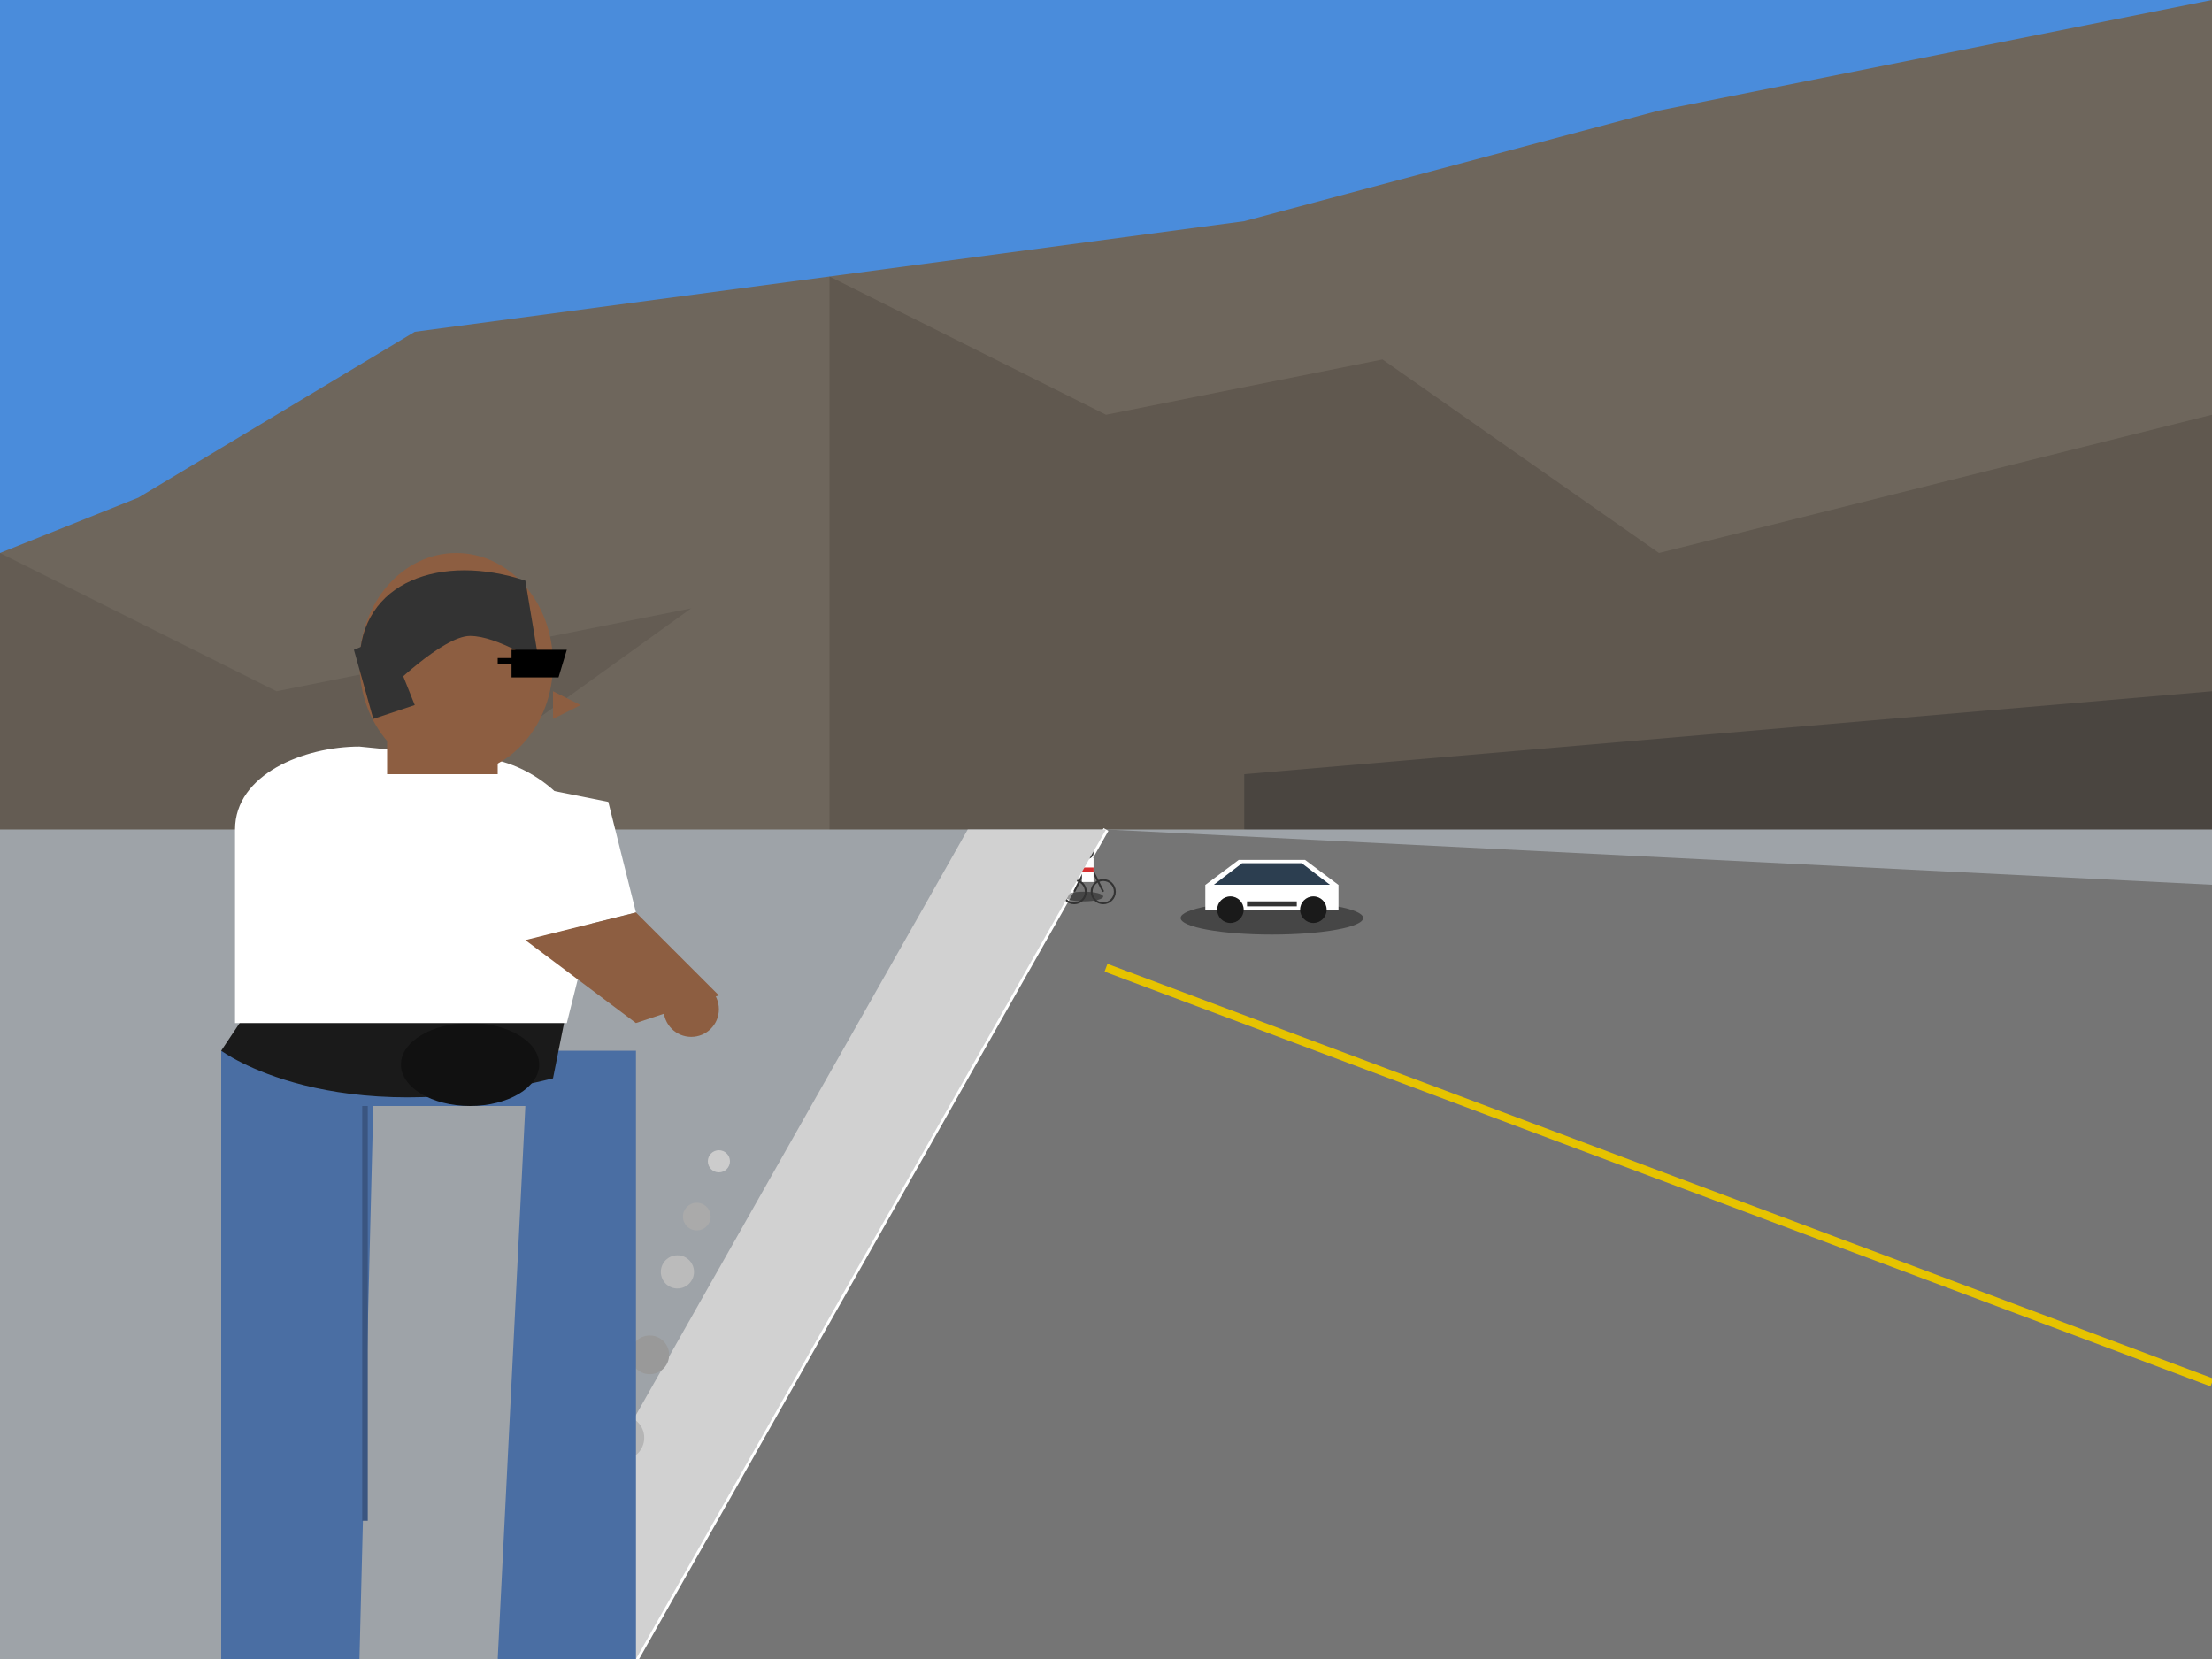 <svg viewBox="0 0 800 600" xmlns="http://www.w3.org/2000/svg">
  <!-- Sky -->
  <rect x="0" y="0" width="800" height="600" fill="#4a8cdb" />

  <!-- Background Mountain -->
  <path d="M0,200 L50,180 L150,120 L300,100 L450,80 L600,40 L800,0 L800,400 L0,400 Z" fill="#6e665c" />
  <!-- Mountain details/shadows -->
  <path d="M300,100 L400,150 L500,130 L600,200 L800,150 L800,400 L300,400 Z" fill="#574f46" opacity="0.6" />
  <path d="M0,200 L100,250 L250,220 L0,400 Z" fill="#574f46" opacity="0.4" />

  <!-- Retaining Wall (Right Side) -->
  <path d="M450,280 L800,250 L800,350 L450,300 Z" fill="#4a4540" />
  <rect x="450" y="290" width="350" height="30" fill="url(#wallPattern)" opacity="0.5"/>

  <!-- Road -->
  <path d="M0,600 L800,600 L800,300 L0,300 Z" fill="#9ea3a8" /> <!-- Base ground -->
  <!-- Asphalt -->
  <path d="M200,600 L400,300 L800,320 L800,600 Z" fill="#757575" />
  
  <!-- Road Markings -->
  <!-- Yellow Line -->
  <path d="M400,350 L800,500" stroke="#e6c300" stroke-width="3" />
  <!-- White Shoulder Line -->
  <path d="M230,600 L400,300" stroke="white" stroke-width="2" />

  <!-- Distant Car -->
  <g transform="translate(430, 305) scale(0.6)">
    <!-- Shadow -->
    <ellipse cx="50" cy="45" rx="55" ry="10" fill="black" opacity="0.4"/>
    <!-- Body -->
    <path d="M10,40 L10,25 L30,10 L70,10 L90,25 L90,40 Z" fill="white" />
    <rect x="10" y="25" width="80" height="15" fill="white" />
    <!-- Windshield -->
    <path d="M32,12 L68,12 L85,25 L15,25 Z" fill="#2c3e50" />
    <!-- Wheels -->
    <circle cx="25" cy="40" r="8" fill="#1a1a1a" />
    <circle cx="75" cy="40" r="8" fill="#1a1a1a" />
    <!-- Grill/Bumper -->
    <rect x="35" y="35" width="30" height="3" fill="#333" />
  </g>

  <!-- Distant Cyclist -->
  <g transform="translate(385, 305) scale(0.35)">
    <ellipse cx="20" cy="55" rx="20" ry="5" fill="black" opacity="0.4"/>
    <circle cx="10" cy="50" r="12" stroke="#333" stroke-width="2" fill="none" />
    <circle cx="40" cy="50" r="12" stroke="#333" stroke-width="2" fill="none" />
    <path d="M10,50 L25,20 L40,50" stroke="#333" stroke-width="2" fill="none" />
    <!-- Rider Body -->
    <rect x="18" y="15" width="12" height="25" fill="white" />
    <circle cx="24" cy="10" r="6" fill="#333" /> <!-- Helmet -->
    <rect x="18" y="25" width="12" height="5" fill="#d63031" /> <!-- Stripe -->
  </g>

  <!-- Curb / Gutter Stones -->
  <path d="M180,600 L230,600 L400,300 L350,300 Z" fill="#d1d1d1" />
  <!-- Stones texture approximation -->
  <circle cx="200" cy="580" r="10" fill="#b0b0b0" />
  <circle cx="215" cy="550" r="9" fill="#a0a0a0" />
  <circle cx="225" cy="520" r="8" fill="#b5b5b5" />
  <circle cx="235" cy="490" r="7" fill="#999" />
  <circle cx="245" cy="460" r="6" fill="#bbb" />
  <circle cx="252" cy="440" r="5" fill="#aaa" />
  <circle cx="260" cy="420" r="4" fill="#ccc" />
  
  <!-- Foreground Man -->
  <g transform="translate(70, 200)">
    <!-- Legs/Jeans -->
    <path d="M10,200 L10,400 L60,400 L65,200 L120,200 L110,400 L160,400 L160,180 L10,180 Z" fill="#4a6ea3" />
    <path d="M62,200 L62,350" stroke="#3a5580" stroke-width="2" /> <!-- Seam -->

    <!-- Fanny Pack -->
    <path d="M10,180 C10,180 50,210 130,190 L135,165 L20,165 Z" fill="#1a1a1a" />
    <ellipse cx="100" cy="185" rx="25" ry="15" fill="#111" />

    <!-- T-Shirt Body -->
    <path d="M15,170 L15,100 C15,80 40,70 60,70 L110,75 C130,80 150,100 145,130 L135,170 Z" fill="white" />
    <!-- Sleeve -->
    <path d="M100,80 L150,90 L160,130 L120,140 Z" fill="white" />
    
    <!-- Arms -->
    <path d="M120,140 L160,130 L190,160 L160,170 Z" fill="#8d5e41" /> <!-- Forearm -->
    <circle cx="180" cy="165" r="10" fill="#8d5e41" /> <!-- Hand -->

    <!-- Head/Neck -->
    <rect x="70" y="50" width="40" height="30" fill="#8d5e41" /> <!-- Neck -->
    <ellipse cx="95" cy="40" rx="35" ry="40" fill="#8d5e41" /> <!-- Head Shape -->
    
    <!-- Hair -->
    <path d="M60,40 C60,10 90,0 120,10 L125,40 C125,40 110,30 100,30 C90,30 70,50 70,50 Z" fill="#333" />
    <path d="M58,35 L65,60 L80,55 L70,30 Z" fill="#333" /> <!-- Sideburn/back -->

    <!-- Sunglasses -->
    <path d="M115,35 L135,35 L132,45 L115,45 Z" fill="black" />
    <rect x="110" y="38" width="10" height="2" fill="black" /> <!-- Arm of glasses -->

    <!-- Facial Features Hint -->
    <path d="M130,50 L140,55 L130,60" fill="#8d5e41" /> <!-- Nose -->
  </g>

</svg>